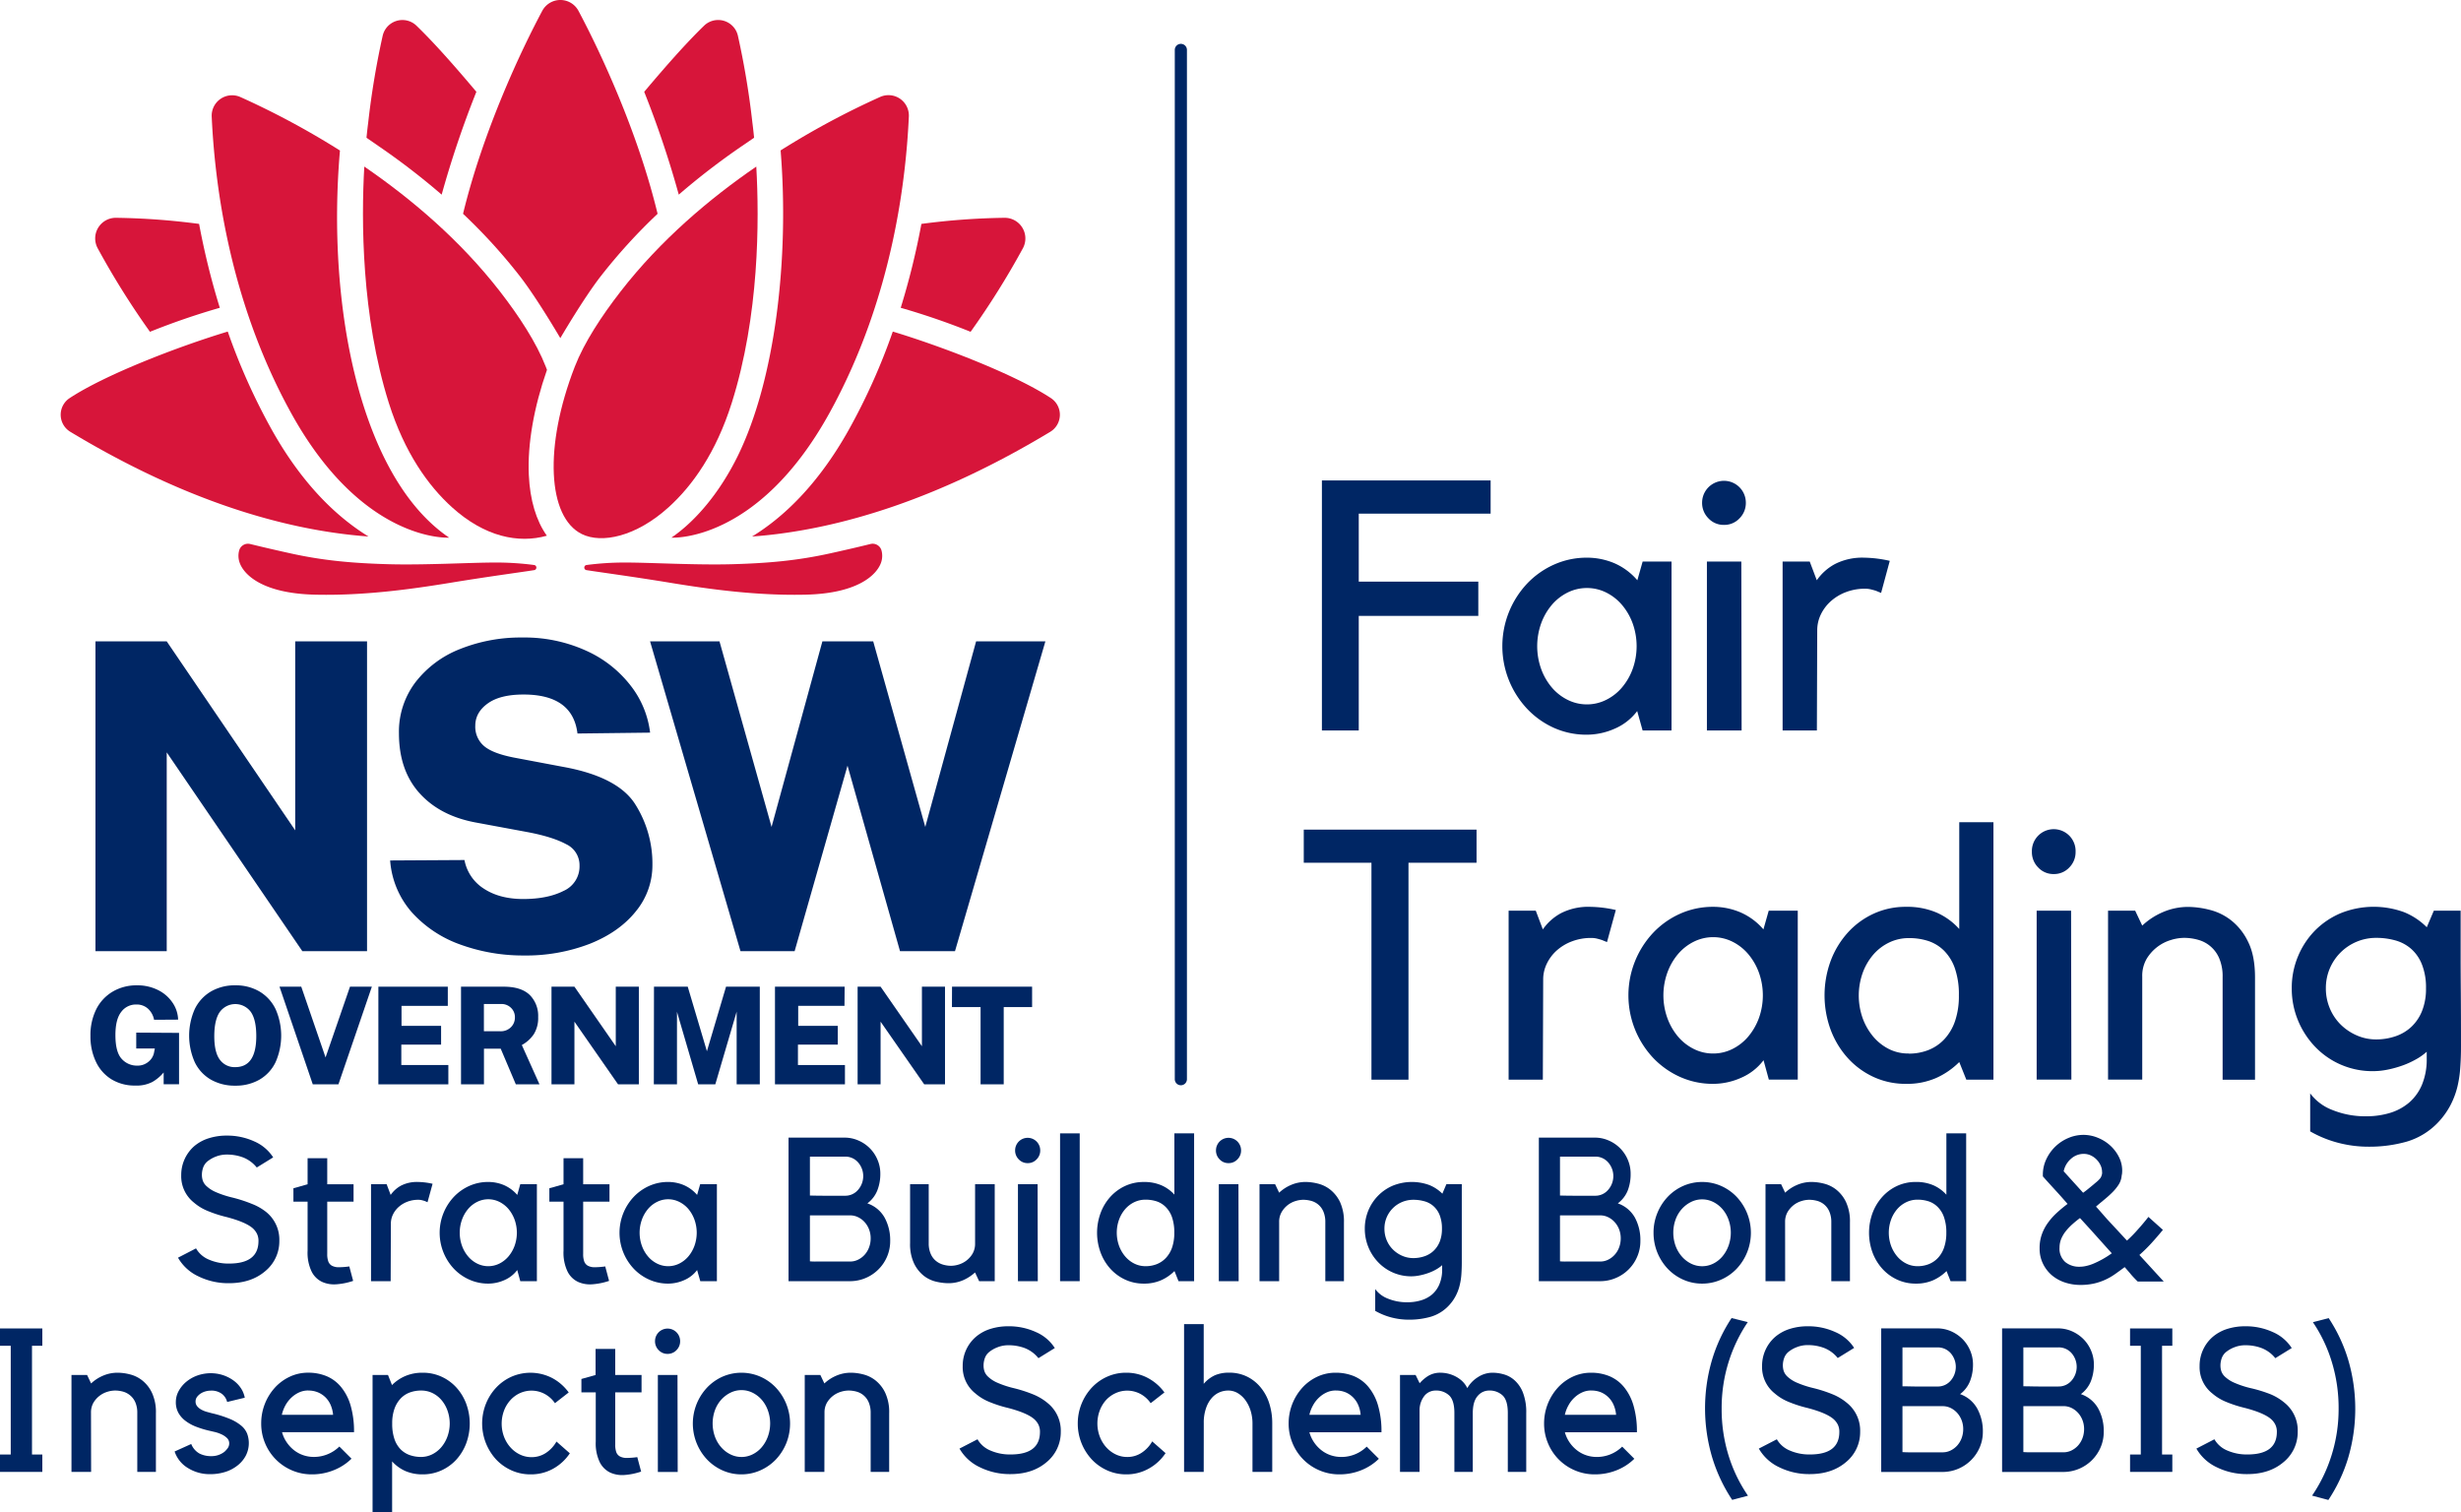 <svg xmlns="http://www.w3.org/2000/svg" viewBox="0 0 850.8 522.74"><g id="Layer_2" data-name="Layer 2"><g id="Layer_1-2" data-name="Layer 1"><path d="M515.33,166.11v11.46H469.74v23.52h41.33v11.83H469.74v39.62H457V166.11Z" style="fill:#002664"></path><path d="M577.87,194.15v58.39h-10L566,245.83a19.26,19.26,0,0,1-7.8,6.1,23.93,23.93,0,0,1-9.63,2.07,27.42,27.42,0,0,1-11.39-2.38A29.15,29.15,0,0,1,528,245.1a31.62,31.62,0,0,1,0-43.4,29.31,29.31,0,0,1,9.27-6.52,27.58,27.58,0,0,1,11.39-2.38,24.27,24.27,0,0,1,9.39,1.89,21.9,21.9,0,0,1,8,5.92l1.83-6.46Zm-29.26,49.37a14.79,14.79,0,0,0,6.71-1.59,17,17,0,0,0,5.48-4.33,20.84,20.84,0,0,0,3.66-6.4,23.37,23.37,0,0,0,0-15.6,20.84,20.84,0,0,0-3.66-6.4,17.16,17.16,0,0,0-5.48-4.33,15,15,0,0,0-13.41,0,17.2,17.2,0,0,0-5.49,4.33,21,21,0,0,0-3.65,6.4,23.37,23.37,0,0,0,0,15.6,21,21,0,0,0,3.65,6.4,17.06,17.06,0,0,0,5.49,4.33A14.72,14.72,0,0,0,548.61,243.52Z" style="fill:#002664"></path><path d="M596,181.47a7.17,7.17,0,0,1-5.36-2.26,7.51,7.51,0,0,1-2.2-5.42,7.56,7.56,0,1,1,15.12,0,7.46,7.46,0,0,1-2.2,5.42A7.17,7.17,0,0,1,596,181.47Zm6.1,71.07h-12V194.15H602Z" style="fill:#002664"></path><path d="M648.57,204.26q-.74-.24-1.71-.48a8.15,8.15,0,0,0-2.07-.25,18.39,18.39,0,0,0-6.58,1.16A16.7,16.7,0,0,0,633,207.8a14.65,14.65,0,0,0-3.48,4.57,12.55,12.55,0,0,0-1.28,5.55l-.12,34.62H616.27V194.15h9.38l2.44,6.46a17.92,17.92,0,0,1,6.4-5.67,20.79,20.79,0,0,1,9.93-2.14,42.07,42.07,0,0,1,8.9,1.1l-3,11.09Z" style="fill:#002664"></path><path d="M474.13,298.27h-23.4V286.82h59.73v11.45H486.93v75h-12.8Z" style="fill:#002664"></path><path d="M553.85,325c-.48-.16-1.05-.32-1.7-.49a8.64,8.64,0,0,0-2.07-.24,18.44,18.44,0,0,0-6.59,1.16,16.7,16.7,0,0,0-5.24,3.11,14.62,14.62,0,0,0-3.47,4.57,12.37,12.37,0,0,0-1.28,5.54l-.12,34.62H521.55V314.85h9.39l2.44,6.46a18,18,0,0,1,6.39-5.66,20.83,20.83,0,0,1,9.94-2.14,42.22,42.22,0,0,1,8.9,1.1l-3.05,11.09Z" style="fill:#002664"></path><path d="M621.51,314.85v58.39h-10l-1.83-6.7a19.23,19.23,0,0,1-7.8,6.09,23.77,23.77,0,0,1-9.63,2.08,27.66,27.66,0,0,1-11.4-2.38,29.38,29.38,0,0,1-9.26-6.52,31.61,31.61,0,0,1,0-43.4,29.22,29.22,0,0,1,9.26-6.52,27.66,27.66,0,0,1,11.4-2.38,24.08,24.08,0,0,1,9.39,1.89,22,22,0,0,1,8,5.91l1.83-6.46Zm-29.26,49.37a14.78,14.78,0,0,0,6.71-1.58,17.16,17.16,0,0,0,5.48-4.33,21.26,21.26,0,0,0,3.66-6.4,23.37,23.37,0,0,0,0-15.6,21.26,21.26,0,0,0-3.66-6.4,17.16,17.16,0,0,0-5.48-4.33,15,15,0,0,0-13.41,0,17.09,17.09,0,0,0-5.49,4.33,21,21,0,0,0-3.65,6.4,23.21,23.21,0,0,0,0,15.6,21,21,0,0,0,3.65,6.4,17.09,17.09,0,0,0,5.49,4.33A14.71,14.71,0,0,0,592.25,364.22Z" style="fill:#002664"></path><path d="M689.16,284.26v89h-9.38l-2.44-6.09a26.56,26.56,0,0,1-8.05,5.54,25.07,25.07,0,0,1-10.36,2,26.35,26.35,0,0,1-11.21-2.38,27.66,27.66,0,0,1-8.9-6.52,30.48,30.48,0,0,1-5.92-9.75,34.59,34.59,0,0,1,0-23.9,30.59,30.59,0,0,1,5.92-9.75,27.52,27.52,0,0,1,8.9-6.52,26.35,26.35,0,0,1,11.21-2.38,25.92,25.92,0,0,1,10.61,2,23,23,0,0,1,7.8,5.67V284.26Zm-29.32,80a18.34,18.34,0,0,0,6.79-1.22,15.21,15.21,0,0,0,5.51-3.71,17.48,17.48,0,0,0,3.73-6.28,26.5,26.5,0,0,0,1.34-8.9,27.67,27.67,0,0,0-1.34-9.26,16.22,16.22,0,0,0-3.73-6.16,14,14,0,0,0-5.51-3.41,21.43,21.43,0,0,0-6.79-1,15.44,15.44,0,0,0-6.72,1.52,16.91,16.91,0,0,0-5.51,4.21,20.29,20.29,0,0,0-3.67,6.34,23.37,23.37,0,0,0,0,15.6,21.07,21.07,0,0,0,3.67,6.4,17.27,17.27,0,0,0,5.51,4.33A14.82,14.82,0,0,0,659.84,364.22Z" style="fill:#002664"></path><path d="M710,302.18a7.17,7.17,0,0,1-5.36-2.26,7.5,7.5,0,0,1-2.19-5.42,7.56,7.56,0,1,1,15.11,0,7.5,7.5,0,0,1-2.19,5.42A7.18,7.18,0,0,1,710,302.18Zm6.1,71.06h-12V314.85H716Z" style="fill:#002664"></path><path d="M740.6,373.24H728.78V314.85h9.38L740.6,320a24.48,24.48,0,0,1,7.07-4.63,22.07,22.07,0,0,1,9-1.83,30.92,30.92,0,0,1,7.19,1,19.78,19.78,0,0,1,7.5,3.66,20.9,20.9,0,0,1,5.85,7.43q2.38,4.76,2.38,12.31v35.35H768.39V337.77a15.85,15.85,0,0,0-1.15-6.4,11.09,11.09,0,0,0-7.32-6.46,17.94,17.94,0,0,0-4.93-.67,15.88,15.88,0,0,0-4.45.73,14.7,14.7,0,0,0-4.7,2.38,14.85,14.85,0,0,0-3.72,4.14,11.7,11.7,0,0,0-1.52,6.16Z" style="fill:#002664"></path><path d="M820.45,370.32a27.35,27.35,0,0,1-20.12-8.47,29.15,29.15,0,0,1-5.91-9.15,28.71,28.71,0,0,1-2.13-11,28.26,28.26,0,0,1,2.13-11,28,28,0,0,1,5.91-9,27.59,27.59,0,0,1,8.9-6,30.6,30.6,0,0,1,21.82-.37,23.65,23.65,0,0,1,7.92,5.24l2.44-5.73h9.27v15.61q0,5.12.06,12.8t.06,18.65c0,2.44-.08,4.81-.25,7.13a39.34,39.34,0,0,1-1,6.7A28.43,28.43,0,0,1,847.2,382a26.56,26.56,0,0,1-4.09,5.79,24.56,24.56,0,0,1-11.05,6.89,47.25,47.25,0,0,1-13,1.76A41.13,41.13,0,0,1,808,395a39.52,39.52,0,0,1-9.34-3.86V378a17.09,17.09,0,0,0,7.63,5.73,30.06,30.06,0,0,0,11.78,2.19,28,28,0,0,0,8.19-1.16,18.49,18.49,0,0,0,6.59-3.56,16.65,16.65,0,0,0,4.46-6.19,22.82,22.82,0,0,0,1.64-9.07v-2.33a19.38,19.38,0,0,1-3.59,2.56,29.81,29.81,0,0,1-4.63,2.14,37.06,37.06,0,0,1-5.18,1.46A25.32,25.32,0,0,1,820.45,370.32Zm1-46.08a17.35,17.35,0,0,0-12.29,5.06,17.32,17.32,0,0,0-5.08,12.37,17.67,17.67,0,0,0,1.35,6.89,17.11,17.11,0,0,0,3.73,5.61,18.16,18.16,0,0,0,5.56,3.77,16.44,16.44,0,0,0,6.73,1.41,20.51,20.51,0,0,0,6.73-1.1,15.07,15.07,0,0,0,5.5-3.29,15.31,15.31,0,0,0,3.67-5.49,20.46,20.46,0,0,0,1.35-7.8,21.65,21.65,0,0,0-1.35-8.1,14.09,14.09,0,0,0-3.67-5.43,13.94,13.94,0,0,0-5.5-3A24.21,24.21,0,0,0,821.48,324.24Z" style="fill:#002664"></path><path d="M96.57,429a13.35,13.35,0,0,1-5,10.57q-4.83,4.05-12.39,4.06a23.41,23.41,0,0,1-10.64-2.39,15.76,15.76,0,0,1-7-6.43l6.23-3.22a9.12,9.12,0,0,0,4.44,3.88,16.87,16.87,0,0,0,7,1.37q10.14,0,10.15-7.78a5.6,5.6,0,0,0-.53-2.53,6.43,6.43,0,0,0-1.57-2q-2.52-2.1-9-3.79a42.6,42.6,0,0,1-6.65-2.17,17.1,17.1,0,0,1-4.55-2.8,11.59,11.59,0,0,1-4.41-9.47,13.19,13.19,0,0,1,1.15-5.5A13.39,13.39,0,0,1,67,396.38a14.39,14.39,0,0,1,5.07-2.83,20.34,20.34,0,0,1,6.41-.95,22.4,22.4,0,0,1,9.41,2,14.7,14.7,0,0,1,6.55,5.53l-5.67,3.5a11.44,11.44,0,0,0-4.69-3.47,15.74,15.74,0,0,0-5.6-1,10.19,10.19,0,0,0-3.85.7,10.85,10.85,0,0,0-2.94,1.68,5,5,0,0,0-1.44,2.06,7.61,7.61,0,0,0-.45,2.63,6.34,6.34,0,0,0,.28,1.85,4.62,4.62,0,0,0,1.33,2,11.15,11.15,0,0,0,3.08,2,33.49,33.49,0,0,0,5.53,1.86,48.92,48.92,0,0,1,7.07,2.27A18.77,18.77,0,0,1,92,419,12.29,12.29,0,0,1,96.57,429Z" style="fill:#002664"></path><path d="M116.38,444a10.14,10.14,0,0,1-5-.81,7.79,7.79,0,0,1-3.64-3.57,15,15,0,0,1-1.4-7.17v-17h-4.9v-4.64l4.9-1.38v-9h6.79v9h9.1v6h-9.1v18.06a7.42,7.42,0,0,0,.38,2.66,2.8,2.8,0,0,0,1.3,1.47,5,5,0,0,0,2.38.49,27.1,27.1,0,0,0,3.57-.28l1.33,5A23.06,23.06,0,0,1,116.38,444Z" style="fill:#002664"></path><path d="M146.83,415.21c-.28-.09-.61-.19-1-.28a5.1,5.1,0,0,0-1.19-.14,10.57,10.57,0,0,0-3.78.66,9.66,9.66,0,0,0-3,1.79,8.39,8.39,0,0,0-2,2.62,7.2,7.2,0,0,0-.73,3.19l-.07,19.88h-6.79V409.4h5.39l1.4,3.71a10.34,10.34,0,0,1,3.67-3.26,12,12,0,0,1,5.71-1.22,24.21,24.21,0,0,1,5.11.63l-1.75,6.37Z" style="fill:#002664"></path><path d="M185.61,409.4v33.53h-5.74l-1.05-3.85a11.05,11.05,0,0,1-4.48,3.5,13.8,13.8,0,0,1-5.53,1.19,15.82,15.82,0,0,1-6.55-1.37,16.75,16.75,0,0,1-5.32-3.74,18.17,18.17,0,0,1,0-24.92,16.78,16.78,0,0,1,5.32-3.75,15.81,15.81,0,0,1,6.55-1.36,13.91,13.91,0,0,1,5.39,1.08,12.82,12.82,0,0,1,4.62,3.4l1.05-3.71Zm-16.8,28.35a8.61,8.61,0,0,0,3.85-.91,10,10,0,0,0,3.15-2.49,12.34,12.34,0,0,0,2.1-3.67,13.42,13.42,0,0,0,0-9,12.39,12.39,0,0,0-2.1-3.68,10,10,0,0,0-3.15-2.48,8.6,8.6,0,0,0-7.7,0,9.74,9.74,0,0,0-3.15,2.48,12,12,0,0,0-2.1,3.68,13.42,13.42,0,0,0,0,9,11.92,11.92,0,0,0,2.1,3.67,9.77,9.77,0,0,0,3.15,2.49A8.55,8.55,0,0,0,168.81,437.75Z" style="fill:#002664"></path><path d="M204.86,444a10.14,10.14,0,0,1-5-.81,7.79,7.79,0,0,1-3.64-3.57,15,15,0,0,1-1.4-7.17v-17h-4.9v-4.64l4.9-1.38v-9h6.79v9h9.1v6h-9.1v18.06a7.42,7.42,0,0,0,.38,2.66,2.8,2.8,0,0,0,1.3,1.47,4.94,4.94,0,0,0,2.37.49,27.24,27.24,0,0,0,3.58-.28l1.33,5A23.06,23.06,0,0,1,204.86,444Z" style="fill:#002664"></path><path d="M247.84,409.4v33.53H242.1L241,439.08a11,11,0,0,1-4.48,3.5,13.72,13.72,0,0,1-5.52,1.19,15.82,15.82,0,0,1-6.55-1.37,16.75,16.75,0,0,1-5.32-3.74,18.14,18.14,0,0,1,0-24.92,16.78,16.78,0,0,1,5.32-3.75,15.81,15.81,0,0,1,6.55-1.36,13.91,13.91,0,0,1,5.39,1.08,12.71,12.71,0,0,1,4.61,3.4l1.06-3.71ZM231,437.75a8.54,8.54,0,0,0,3.84-.91,9.92,9.92,0,0,0,3.16-2.49,12.11,12.11,0,0,0,2.09-3.67,13.42,13.42,0,0,0,0-9A12.16,12.16,0,0,0,238,418a9.88,9.88,0,0,0-3.16-2.48,8.58,8.58,0,0,0-7.69,0A9.74,9.74,0,0,0,224,418a12,12,0,0,0-2.1,3.68,13.42,13.42,0,0,0,0,9,11.92,11.92,0,0,0,2.1,3.67,9.77,9.77,0,0,0,3.15,2.49A8.55,8.55,0,0,0,231,437.75Z" style="fill:#002664"></path><path d="M307.75,429.05a13.55,13.55,0,0,1-1.08,5.39,13.9,13.9,0,0,1-7.42,7.4,13.65,13.65,0,0,1-5.43,1.09H272.61V393.3H292a11.79,11.79,0,0,1,4.76,1,12.45,12.45,0,0,1,6.58,6.6,12,12,0,0,1,1,4.85,15.57,15.57,0,0,1-1.05,5.84,10.39,10.39,0,0,1-3.43,4.44,10.8,10.8,0,0,1,6,5A16.27,16.27,0,0,1,307.75,429.05ZM280,413.32c1.86.05,3.58.07,5.16.07h7a5.78,5.78,0,0,0,4.46-2,7.23,7.23,0,0,0,0-9.57,5.85,5.85,0,0,0-4.46-1.95H280Zm0,22.75a19.3,19.3,0,0,0,2.17.07h11.72a6.2,6.2,0,0,0,2.75-.63,7.43,7.43,0,0,0,2.27-1.71,7.9,7.9,0,0,0,1.53-2.54,8.58,8.58,0,0,0,.56-3.14,8.33,8.33,0,0,0-.56-3.1,8.09,8.09,0,0,0-1.53-2.51,7.24,7.24,0,0,0-2.27-1.7,6.2,6.2,0,0,0-2.75-.63H280Z" style="fill:#002664"></path><path d="M337.08,439.92a15.11,15.11,0,0,1-4.09,2.66,12.64,12.64,0,0,1-5.22,1.05,18.91,18.91,0,0,1-4.13-.53,10.89,10.89,0,0,1-4.3-2.06A12.21,12.21,0,0,1,316,436.8a15.57,15.57,0,0,1-1.37-7V409.4h6.44v20.37a8.91,8.91,0,0,0,.67,3.67,6.41,6.41,0,0,0,1.75,2.42,6.84,6.84,0,0,0,2.48,1.33,10,10,0,0,0,2.87.42,9.25,9.25,0,0,0,2.56-.42,8.46,8.46,0,0,0,2.69-1.37,8.33,8.33,0,0,0,2.14-2.41,6.89,6.89,0,0,0,.87-3.57V409.4h6.79v33.53h-5.39Z" style="fill:#002664"></path><path d="M355.28,402.12a4.12,4.12,0,0,1-3.08-1.3,4.3,4.3,0,0,1-1.26-3.11,4.34,4.34,0,1,1,8.68,0,4.3,4.3,0,0,1-1.26,3.11A4.1,4.1,0,0,1,355.28,402.12Zm3.5,40.81h-6.86V409.4h6.79Z" style="fill:#002664"></path><path d="M373.27,391.83v51.1h-6.79v-51.1Z" style="fill:#002664"></path><path d="M412.82,391.83v51.1h-5.39l-1.4-3.5a15.26,15.26,0,0,1-4.62,3.18,14.49,14.49,0,0,1-6,1.16A15.12,15.12,0,0,1,389,442.4a15.89,15.89,0,0,1-5.11-3.74,17.21,17.21,0,0,1-3.39-5.6,19.74,19.74,0,0,1,0-13.72,17.21,17.21,0,0,1,3.39-5.6A15.91,15.91,0,0,1,389,410a15.11,15.11,0,0,1,6.44-1.36,14.87,14.87,0,0,1,6.09,1.15A13.17,13.17,0,0,1,406,413V391.83ZM396,437.75a10.51,10.51,0,0,0,3.89-.7,8.65,8.65,0,0,0,3.16-2.14,9.87,9.87,0,0,0,2.15-3.6,15.39,15.39,0,0,0,.77-5.11,16.12,16.12,0,0,0-.77-5.32,9.29,9.29,0,0,0-2.15-3.54,8,8,0,0,0-3.16-2,12.44,12.44,0,0,0-3.89-.59,8.9,8.9,0,0,0-3.87.87,9.7,9.7,0,0,0-3.16,2.42,11.76,11.76,0,0,0-2.11,3.64,13.42,13.42,0,0,0,0,9,12.15,12.15,0,0,0,2.11,3.67,9.92,9.92,0,0,0,3.16,2.49A8.67,8.67,0,0,0,396,437.75Z" style="fill:#002664"></path><path d="M424.72,402.12a4.12,4.12,0,0,1-3.08-1.3,4.3,4.3,0,0,1-1.26-3.11,4.34,4.34,0,1,1,8.68,0,4.3,4.3,0,0,1-1.26,3.11A4.12,4.12,0,0,1,424.72,402.12Zm3.5,40.81h-6.86V409.4h6.79Z" style="fill:#002664"></path><path d="M442.22,442.93h-6.79V409.4h5.39l1.4,2.94a13.94,13.94,0,0,1,4.06-2.66,12.69,12.69,0,0,1,5.18-1.05,17.94,17.94,0,0,1,4.13.56,11.27,11.27,0,0,1,4.3,2.1,12.17,12.17,0,0,1,3.37,4.27,16,16,0,0,1,1.36,7.07v20.3h-6.44V422.56a9.17,9.17,0,0,0-.66-3.68,6.36,6.36,0,0,0-4.21-3.71,10.62,10.62,0,0,0-2.83-.38,9.13,9.13,0,0,0-2.55.42A8.36,8.36,0,0,0,443.1,419a6.64,6.64,0,0,0-.88,3.54Z" style="fill:#002664"></path><path d="M488,441.25a15.7,15.7,0,0,1-11.55-4.87,16.63,16.63,0,0,1-4.62-11.58,16.33,16.33,0,0,1,1.22-6.3,16.1,16.1,0,0,1,3.4-5.15,15.87,15.87,0,0,1,5.11-3.46,17.6,17.6,0,0,1,12.53-.21,13.54,13.54,0,0,1,4.55,3l1.4-3.29h5.32v9q0,2.94,0,7.35t0,10.71c0,1.4-.05,2.76-.14,4.09a21.78,21.78,0,0,1-.6,3.85,15.83,15.83,0,0,1-1.33,3.57,14.81,14.81,0,0,1-2.35,3.33,14,14,0,0,1-6.34,3.95,26.83,26.83,0,0,1-7.46,1,23.71,23.71,0,0,1-6.35-.83,22.92,22.92,0,0,1-5.36-2.22v-7.52a9.83,9.83,0,0,0,4.38,3.29,17.24,17.24,0,0,0,6.77,1.26,16.13,16.13,0,0,0,4.7-.67,10.61,10.61,0,0,0,3.78-2,9.54,9.54,0,0,0,2.56-3.56,13,13,0,0,0,.95-5.2V437.4a11.73,11.73,0,0,1-2.07,1.47,16.66,16.66,0,0,1-2.66,1.22,20.68,20.68,0,0,1-3,.84A14.75,14.75,0,0,1,488,441.25Zm.6-26.46a9.94,9.94,0,0,0-3.87.77,9.81,9.81,0,0,0-3.19,2.13,9.89,9.89,0,0,0-2.92,7.11,10.22,10.22,0,0,0,.77,3.95,9.78,9.78,0,0,0,2.15,3.22,10.25,10.25,0,0,0,3.19,2.17,9.46,9.46,0,0,0,3.87.81,11.79,11.79,0,0,0,3.86-.63,8.63,8.63,0,0,0,3.16-1.89,9,9,0,0,0,2.11-3.15,11.93,11.93,0,0,0,.77-4.48,12.66,12.66,0,0,0-.77-4.66,8.2,8.2,0,0,0-2.11-3.11,7.9,7.9,0,0,0-3.16-1.72A14,14,0,0,0,488.6,414.79Z" style="fill:#002664"></path><path d="M567.1,429.05a13.39,13.39,0,0,1-1.09,5.39,13.81,13.81,0,0,1-7.42,7.4,13.6,13.6,0,0,1-5.42,1.09H532V393.3h19.39a11.79,11.79,0,0,1,4.76,1,12.45,12.45,0,0,1,6.58,6.6,12.15,12.15,0,0,1,1,4.85,15.57,15.57,0,0,1-1,5.84,10.39,10.39,0,0,1-3.43,4.44,10.83,10.83,0,0,1,5.95,5A16.27,16.27,0,0,1,567.1,429.05Zm-27.79-15.73c1.86.05,3.58.07,5.16.07h7a5.77,5.77,0,0,0,4.46-2,7.2,7.2,0,0,0,0-9.57,5.83,5.83,0,0,0-4.46-1.95H539.31Zm0,22.75a19.08,19.08,0,0,0,2.16.07h11.72a6.21,6.21,0,0,0,2.76-.63,7.38,7.38,0,0,0,2.26-1.71,7.75,7.75,0,0,0,1.54-2.54,8.79,8.79,0,0,0,.56-3.14,8.54,8.54,0,0,0-.56-3.1,7.93,7.93,0,0,0-1.54-2.51,7.2,7.2,0,0,0-2.26-1.7,6.21,6.21,0,0,0-2.76-.63H539.31Z" style="fill:#002664"></path><path d="M588.45,443.77a15.82,15.82,0,0,1-6.55-1.37,16.75,16.75,0,0,1-5.32-3.74,18.07,18.07,0,0,1-4.93-12.46,17.69,17.69,0,0,1,1.33-6.86,17.89,17.89,0,0,1,3.6-5.6A16.78,16.78,0,0,1,581.9,410,16.36,16.36,0,0,1,595,410a16.69,16.69,0,0,1,5.35,3.75,18.14,18.14,0,0,1,0,24.92A16.66,16.66,0,0,1,595,442.4,15.94,15.94,0,0,1,588.45,443.77Zm0-29.12a8.49,8.49,0,0,0-3.86.91,10.62,10.62,0,0,0-3.2,2.46,11.31,11.31,0,0,0-2.14,3.65,13.51,13.51,0,0,0,0,9,11.67,11.67,0,0,0,2.14,3.68,10.29,10.29,0,0,0,3.2,2.5,8.66,8.66,0,0,0,7.73,0,9.92,9.92,0,0,0,3.16-2.5,12,12,0,0,0,2.1-3.68,13.34,13.34,0,0,0,0-9,11.59,11.59,0,0,0-2.1-3.65,10.22,10.22,0,0,0-3.16-2.46A8.54,8.54,0,0,0,588.41,414.65Z" style="fill:#002664"></path><path d="M617.15,442.93h-6.79V409.4h5.39l1.4,2.94a13.94,13.94,0,0,1,4.06-2.66,12.66,12.66,0,0,1,5.18-1.05,17.94,17.94,0,0,1,4.13.56,11.27,11.27,0,0,1,4.3,2.1,12.15,12.15,0,0,1,3.36,4.27,15.81,15.81,0,0,1,1.37,7.07v20.3h-6.44V422.56a9.17,9.17,0,0,0-.67-3.68,6.38,6.38,0,0,0-4.2-3.71,10.62,10.62,0,0,0-2.83-.38,9.25,9.25,0,0,0-2.56.42,8.43,8.43,0,0,0-2.69,1.36A8.61,8.61,0,0,0,618,419a6.73,6.73,0,0,0-.87,3.54Z" style="fill:#002664"></path><path d="M679.73,391.83v51.1h-5.39l-1.4-3.5a15.51,15.51,0,0,1-4.62,3.18,14.49,14.49,0,0,1-6,1.16,15.09,15.09,0,0,1-6.44-1.37,15.78,15.78,0,0,1-5.11-3.74,17.41,17.41,0,0,1-3.4-5.6,19.9,19.9,0,0,1,0-13.72,17.41,17.41,0,0,1,3.4-5.6,15.81,15.81,0,0,1,5.11-3.75,15.08,15.08,0,0,1,6.44-1.36,14.87,14.87,0,0,1,6.09,1.15,13.26,13.26,0,0,1,4.48,3.26V391.83Zm-16.84,45.92a10.52,10.52,0,0,0,3.9-.7,8.73,8.73,0,0,0,3.16-2.14,9.72,9.72,0,0,0,2.14-3.6,15.12,15.12,0,0,0,.78-5.11,15.85,15.85,0,0,0-.78-5.32,9.15,9.15,0,0,0-2.14-3.54,8,8,0,0,0-3.16-2,12.46,12.46,0,0,0-3.9-.59,8.86,8.86,0,0,0-3.86.87,9.7,9.7,0,0,0-3.16,2.42,11.76,11.76,0,0,0-2.11,3.64,13.42,13.42,0,0,0,0,9,12.15,12.15,0,0,0,2.11,3.67,9.92,9.92,0,0,0,3.16,2.49A8.62,8.62,0,0,0,662.89,437.75Z" style="fill:#002664"></path><path d="M733.42,407a6.74,6.74,0,0,1-1,2.59,15.24,15.24,0,0,1-2,2.48,34.08,34.08,0,0,1-2.73,2.49c-1,.84-2.06,1.7-3.08,2.59.93,1,1.84,2.05,2.73,3.08s1.79,2,2.73,3l5.25,5.67q2-1.81,3.81-3.89c1.24-1.37,2.44-2.81,3.61-4.3l5,4.48q-2,2.44-3.92,4.55t-4.2,4.13l8.4,9.17h-9c-.52-.51-1-1-1.44-1.47s-.85-.93-1.22-1.4l-1.82-2.1a.73.73,0,0,1-.25.17.83.83,0,0,0-.24.18c-1,.74-2,1.47-3,2.17a20.59,20.59,0,0,1-3.25,1.85,20.23,20.23,0,0,1-3.85,1.3,21.44,21.44,0,0,1-4.76.49,16.83,16.83,0,0,1-5.29-.84,13.51,13.51,0,0,1-4.48-2.45,12.3,12.3,0,0,1-3.11-4,11.73,11.73,0,0,1-1.19-5.42,13.94,13.94,0,0,1,.77-4.76,15.94,15.94,0,0,1,2.1-4,22.2,22.2,0,0,1,3.08-3.46,47,47,0,0,1,3.71-3.08c-1.4-1.63-2.83-3.23-4.27-4.8s-2.87-3.13-4.27-4.72v-.49a12.54,12.54,0,0,1,1.22-5.5,14.94,14.94,0,0,1,3.19-4.41,14.7,14.7,0,0,1,4.48-2.9,13.32,13.32,0,0,1,5.18-1.05,13.05,13.05,0,0,1,4.93,1,14.3,14.3,0,0,1,4.27,2.66,13.73,13.73,0,0,1,3,3.92,10.37,10.37,0,0,1,1.16,4.83,10.69,10.69,0,0,1-.07,1.12C733.51,406.27,733.46,406.65,733.42,407Zm-10,30a32.26,32.26,0,0,0,6.65-3.71c-1.22-1.35-2.43-2.71-3.64-4.06s-2.43-2.71-3.64-4.06l-3.71-4.06c-.89.65-1.75,1.35-2.59,2.1a20.4,20.4,0,0,0-2.28,2.38,11.42,11.42,0,0,0-1.61,2.69,8,8,0,0,0-.59,3.05,6.1,6.1,0,0,0,2,5,7.52,7.52,0,0,0,4.87,1.61,10.24,10.24,0,0,0,2.38-.28A13.81,13.81,0,0,0,723.41,437Zm3.29-31.85a5.41,5.41,0,0,0-.53-2.31,7.14,7.14,0,0,0-1.4-2,6.88,6.88,0,0,0-2-1.4,5.74,5.74,0,0,0-2.41-.52,6.51,6.51,0,0,0-4.41,1.71,7.73,7.73,0,0,0-2.52,4.31l6.72,7.42q1-.7,1.92-1.47c.63-.51,1.23-1,1.79-1.47,0,0,.2-.18.45-.39l.46-.38a9.23,9.23,0,0,0,1.33-1.33,3.78,3.78,0,0,0,.63-1.82Z" style="fill:#002664"></path><path d="M11.06,465.27v37.59h3.57v6H0v-6H3.71V465.27H0v-6H14.63v6Z" style="fill:#002664"></path><path d="M31.5,508.88H24.71V475.35H30.1l1.4,2.94a13.74,13.74,0,0,1,4.06-2.66,12.66,12.66,0,0,1,5.18-1.05,17.41,17.41,0,0,1,4.13.56,11.27,11.27,0,0,1,4.3,2.1,12.06,12.06,0,0,1,3.36,4.27,15.81,15.81,0,0,1,1.37,7.07v20.3H47.46V488.51a9,9,0,0,0-.67-3.68A6.37,6.37,0,0,0,45,482.42a6.51,6.51,0,0,0-2.45-1.3,10.23,10.23,0,0,0-2.83-.38,9.25,9.25,0,0,0-2.56.42,8.44,8.44,0,0,0-4.83,3.74,6.73,6.73,0,0,0-.87,3.54Z" style="fill:#002664"></path><path d="M77.63,501.88a7.89,7.89,0,0,0,1.12-1.26,2.81,2.81,0,0,0,.49-1.61,2.5,2.5,0,0,0-.81-1.89,6.77,6.77,0,0,0-2-1.3,11.75,11.75,0,0,0-2.41-.8l-2.1-.49a32.94,32.94,0,0,1-4.34-1.37,14.77,14.77,0,0,1-3.54-2,9,9,0,0,1-2.38-2.73,7.63,7.63,0,0,1-.87-3.74,7.83,7.83,0,0,1,1-3.82,10.84,10.84,0,0,1,2.6-3.15,12.72,12.72,0,0,1,3.82-2.17,13.89,13.89,0,0,1,8.78-.17,13.67,13.67,0,0,1,3.53,1.74,10.47,10.47,0,0,1,2.66,2.65,8.78,8.78,0,0,1,1.44,3.45l-6.09,1.47a5.08,5.08,0,0,0-1.82-2.8,6,6,0,0,0-3.85-1.12,6.82,6.82,0,0,0-1.75.24,6,6,0,0,0-1.68.73,5,5,0,0,0-1.3,1.19,2.61,2.61,0,0,0-.52,1.61,2.51,2.51,0,0,0,.59,1.67,4.91,4.91,0,0,0,1.44,1.15,8.67,8.67,0,0,0,1.82.74c.65.18,1.26.35,1.82.49a40,40,0,0,1,6.16,1.95,15.3,15.3,0,0,1,3.92,2.31,7,7,0,0,1,2.06,2.75,9.48,9.48,0,0,1-.41,7.58,10.57,10.57,0,0,1-2.8,3.39A13.1,13.1,0,0,1,78,508.84a17.18,17.18,0,0,1-5.35.81,14.19,14.19,0,0,1-7.71-2.14,10.51,10.51,0,0,1-4.57-5.7l5.74-2.59A6.49,6.49,0,0,0,69,502.54a8.81,8.81,0,0,0,4,.88A7.23,7.23,0,0,0,77.63,501.88Z" style="fill:#002664"></path><path d="M107.8,509.72a17.18,17.18,0,0,1-6.83-1.37A17.4,17.4,0,0,1,91.66,499a17.43,17.43,0,0,1-1.36-6.86,18.33,18.33,0,0,1,4.79-12.46,16.3,16.3,0,0,1,5.15-3.75,14.77,14.77,0,0,1,6.3-1.36,16.4,16.4,0,0,1,6.33,1.19,12.93,12.93,0,0,1,5,3.71,17.86,17.86,0,0,1,3.33,6.4,32,32,0,0,1,1.19,9.28H97.51a11.29,11.29,0,0,0,1.54,3.39,12.22,12.22,0,0,0,2.48,2.73,10.91,10.91,0,0,0,3.22,1.79,11.18,11.18,0,0,0,3.75.63,12.36,12.36,0,0,0,4.93-1,12.55,12.55,0,0,0,3.89-2.59l4.2,4.2a18.37,18.37,0,0,1-6,3.92A19.9,19.9,0,0,1,107.8,509.72Zm-1.26-29a7.5,7.5,0,0,0-3.05.63,9.8,9.8,0,0,0-2.66,1.75,10.93,10.93,0,0,0-2.1,2.66,12.34,12.34,0,0,0-1.29,3.36h17.71a11,11,0,0,0-.77-3.22,8.49,8.49,0,0,0-1.75-2.7A8.21,8.21,0,0,0,110,481.4,8.54,8.54,0,0,0,106.54,480.74Z" style="fill:#002664"></path><path d="M128.8,522.74V475.35h5.33l1.39,3.5a14.43,14.43,0,0,1,4.66-3.15,15,15,0,0,1,5.94-1.12,15.4,15.4,0,0,1,6.49,1.36,15.8,15.8,0,0,1,5.16,3.75,17.3,17.3,0,0,1,3.4,5.6,19.74,19.74,0,0,1,0,13.72,17.51,17.51,0,0,1-3.4,5.6,15.91,15.91,0,0,1-5.16,3.74,15.41,15.41,0,0,1-6.49,1.37,14.72,14.72,0,0,1-6-1.16,13.59,13.59,0,0,1-4.56-3.32v17.5Zm16.76-42a11.26,11.26,0,0,0-3.86.66,8.26,8.26,0,0,0-3.2,2.1,10.21,10.21,0,0,0-2.14,3.57,14.84,14.84,0,0,0-.77,5.08,16.13,16.13,0,0,0,.77,5.35,9.37,9.37,0,0,0,2.14,3.57,8.37,8.37,0,0,0,3.2,2,11.75,11.75,0,0,0,3.86.63,8.67,8.67,0,0,0,3.87-.91,10,10,0,0,0,3.16-2.49,11.92,11.92,0,0,0,2.1-3.67,13.26,13.26,0,0,0,0-9,11.43,11.43,0,0,0-2.1-3.64,9.67,9.67,0,0,0-3.16-2.42A8.9,8.9,0,0,0,145.56,480.74Z" style="fill:#002664"></path><path d="M183.4,509.72a15.82,15.82,0,0,1-6.55-1.37,16.71,16.71,0,0,1-5.3-3.74A18.44,18.44,0,0,1,168,485.29a17.88,17.88,0,0,1,3.57-5.6,16.59,16.59,0,0,1,5.3-3.75,16.38,16.38,0,0,1,14,.46,16.82,16.82,0,0,1,5.74,5l-4.76,3.71a10,10,0,0,0-3.54-3.19,9.64,9.64,0,0,0-8.57-.28,10.07,10.07,0,0,0-3.29,2.42,11.31,11.31,0,0,0-2.21,3.64,12.94,12.94,0,0,0,0,9,11.79,11.79,0,0,0,2.21,3.67,10.42,10.42,0,0,0,3.29,2.49,9.18,9.18,0,0,0,4,.91,8.88,8.88,0,0,0,5-1.47,11.44,11.44,0,0,0,3.64-3.92l4.62,4.06a16.67,16.67,0,0,1-5.81,5.35A15.67,15.67,0,0,1,183.4,509.72Z" style="fill:#002664"></path><path d="M216,509.93a10.14,10.14,0,0,1-5-.81,7.88,7.88,0,0,1-3.64-3.57,15,15,0,0,1-1.4-7.17v-17H201v-4.64l4.9-1.38v-9h6.79v9h9.1v6h-9.1v18.06a7.65,7.65,0,0,0,.38,2.66,2.8,2.8,0,0,0,1.3,1.47,5.07,5.07,0,0,0,2.38.49,28.94,28.94,0,0,0,3.57-.28l1.33,5A23.06,23.06,0,0,1,216,509.93Z" style="fill:#002664"></path><path d="M230.79,468.07a4.14,4.14,0,0,1-3.08-1.3,4.3,4.3,0,0,1-1.26-3.11,4.34,4.34,0,1,1,8.68,0,4.3,4.3,0,0,1-1.26,3.11A4.15,4.15,0,0,1,230.79,468.07Zm3.5,40.81h-6.86V475.35h6.79Z" style="fill:#002664"></path><path d="M256.34,509.72a15.82,15.82,0,0,1-6.55-1.37,16.91,16.91,0,0,1-5.32-3.74,18,18,0,0,1-3.6-5.6,18.17,18.17,0,0,1,3.6-19.32,16.78,16.78,0,0,1,5.32-3.75,16.36,16.36,0,0,1,13.06,0,16.69,16.69,0,0,1,5.35,3.75A18.24,18.24,0,0,1,271.81,499a18,18,0,0,1-3.61,5.6,16.81,16.81,0,0,1-5.35,3.74A15.94,15.94,0,0,1,256.34,509.72Zm0-29.12a8.49,8.49,0,0,0-3.86.91,10.62,10.62,0,0,0-3.2,2.46,11.2,11.2,0,0,0-2.14,3.65,13.51,13.51,0,0,0,0,9,11.67,11.67,0,0,0,2.14,3.68,10.26,10.26,0,0,0,3.2,2.49,8.58,8.58,0,0,0,7.73,0,9.89,9.89,0,0,0,3.16-2.49,12,12,0,0,0,2.1-3.68,13.34,13.34,0,0,0,0-9,11.48,11.48,0,0,0-2.1-3.65,10.22,10.22,0,0,0-3.16-2.46A8.54,8.54,0,0,0,256.3,480.6Z" style="fill:#002664"></path><path d="M285,508.88h-6.79V475.35h5.39l1.4,2.94a13.74,13.74,0,0,1,4.06-2.66,12.66,12.66,0,0,1,5.18-1.05,17.41,17.41,0,0,1,4.13.56,11.27,11.27,0,0,1,4.3,2.1,12.06,12.06,0,0,1,3.36,4.27,15.81,15.81,0,0,1,1.37,7.07v20.3H301V488.51a9.13,9.13,0,0,0-.67-3.68,6.38,6.38,0,0,0-4.2-3.71,10.23,10.23,0,0,0-2.83-.38,9.25,9.25,0,0,0-2.56.42,8.44,8.44,0,0,0-4.83,3.74,6.73,6.73,0,0,0-.87,3.54Z" style="fill:#002664"></path><path d="M366.73,495a13.4,13.4,0,0,1-5,10.57q-4.81,4.05-12.38,4.06a23.41,23.41,0,0,1-10.64-2.39,15.82,15.82,0,0,1-7-6.43l6.23-3.22a9.12,9.12,0,0,0,4.44,3.88,16.87,16.87,0,0,0,7,1.37q10.14,0,10.15-7.79a5.58,5.58,0,0,0-.53-2.52,6.31,6.31,0,0,0-1.57-2q-2.52-2.11-9-3.79a42.6,42.6,0,0,1-6.65-2.17,17.12,17.12,0,0,1-4.55-2.81,11.57,11.57,0,0,1-4.41-9.46,13.17,13.17,0,0,1,4.41-10,14.32,14.32,0,0,1,5.07-2.84,20.64,20.64,0,0,1,6.41-.94,22.4,22.4,0,0,1,9.41,2,14.56,14.56,0,0,1,6.54,5.53l-5.66,3.5a11.35,11.35,0,0,0-4.69-3.47,15.78,15.78,0,0,0-5.6-1,10.19,10.19,0,0,0-3.85.7,10.59,10.59,0,0,0-2.94,1.68,4.83,4.83,0,0,0-1.44,2.06,7.57,7.57,0,0,0-.45,2.63,6.39,6.39,0,0,0,.28,1.85,4.67,4.67,0,0,0,1.33,2,11,11,0,0,0,3.08,2,33.49,33.49,0,0,0,5.53,1.86,48.1,48.1,0,0,1,7.07,2.27,18.77,18.77,0,0,1,4.83,2.91A12.28,12.28,0,0,1,366.73,495Z" style="fill:#002664"></path><path d="M389.33,509.72a15.81,15.81,0,0,1-6.54-1.37,16.6,16.6,0,0,1-5.3-3.74,18.16,18.16,0,0,1-4.89-12.46,18.16,18.16,0,0,1,4.89-12.46,16.48,16.48,0,0,1,5.3-3.75,15.8,15.8,0,0,1,6.54-1.36,15.63,15.63,0,0,1,7.49,1.82,16.73,16.73,0,0,1,5.74,5l-4.76,3.71a10,10,0,0,0-3.53-3.19,9.67,9.67,0,0,0-8.58-.28A10.17,10.17,0,0,0,382.4,484a11.46,11.46,0,0,0-2.2,3.64,12.79,12.79,0,0,0,0,9,12,12,0,0,0,2.2,3.67,10.53,10.53,0,0,0,3.29,2.49,9.18,9.18,0,0,0,4,.91,8.86,8.86,0,0,0,5-1.47,11.25,11.25,0,0,0,3.64-3.92l4.62,4.06a16.58,16.58,0,0,1-5.81,5.35A15.67,15.67,0,0,1,389.33,509.72Z" style="fill:#002664"></path><path d="M416.14,508.88h-6.79v-51.1h6.79v20.65a11.29,11.29,0,0,1,3.94-3,12.26,12.26,0,0,1,4.79-.87,13.9,13.9,0,0,1,6.25,1.36,14.08,14.08,0,0,1,4.71,3.75,16.24,16.24,0,0,1,3,5.6,22.54,22.54,0,0,1,1,6.86v16.73H433V492.15a14.84,14.84,0,0,0-.66-4.48,12.17,12.17,0,0,0-1.82-3.64,8.92,8.92,0,0,0-2.66-2.42,6.42,6.42,0,0,0-3.26-.87,7.71,7.71,0,0,0-2.94.59,7.43,7.43,0,0,0-2.69,1.93,10.22,10.22,0,0,0-2,3.5,15,15,0,0,0-.81,5.25Z" style="fill:#002664"></path><path d="M463,509.72a17.13,17.13,0,0,1-6.82-1.37,17.32,17.32,0,0,1-9.31-9.34,17.43,17.43,0,0,1-1.37-6.86,18.4,18.4,0,0,1,4.8-12.46,16.26,16.26,0,0,1,5.14-3.75,14.77,14.77,0,0,1,6.3-1.36,16.45,16.45,0,0,1,6.34,1.19,13.07,13.07,0,0,1,5,3.71,17.85,17.85,0,0,1,3.32,6.4,31.66,31.66,0,0,1,1.19,9.28H452.68a11.54,11.54,0,0,0,1.54,3.39,12,12,0,0,0,2.49,2.73,10.79,10.79,0,0,0,3.22,1.79,11.17,11.17,0,0,0,3.74.63,12.43,12.43,0,0,0,8.82-3.57l4.2,4.2a18.33,18.33,0,0,1-6,3.92A20,20,0,0,1,463,509.72Zm-1.26-29a7.46,7.46,0,0,0-3,.63,9.5,9.5,0,0,0-2.66,1.75,10.47,10.47,0,0,0-2.1,2.66,12,12,0,0,0-1.3,3.36h17.71a10.68,10.68,0,0,0-.77-3.22,8.33,8.33,0,0,0-1.75-2.7,8.17,8.17,0,0,0-2.62-1.82A8.59,8.59,0,0,0,461.71,480.74Z" style="fill:#002664"></path><path d="M490.76,508.88H484V475.35h5.39l1.4,2.87a12.91,12.91,0,0,1,3-2.56,8,8,0,0,1,4.27-1.08,11.6,11.6,0,0,1,2.21.24,11.29,11.29,0,0,1,2.52.84,10.72,10.72,0,0,1,2.48,1.61,8.54,8.54,0,0,1,2,2.63,10.64,10.64,0,0,1,3.61-3.75,9.23,9.23,0,0,1,5.14-1.57,14.17,14.17,0,0,1,3.85.56,9.37,9.37,0,0,1,3.78,2.1,11.1,11.1,0,0,1,2.87,4.27,18.76,18.76,0,0,1,1.12,7.07v20.3h-6.37V488.51q0-4.35-1.78-6.06a6.56,6.56,0,0,0-4.73-1.71,5.11,5.11,0,0,0-3.92,1.89q-1.68,1.89-1.68,5.95v20.3H502.8V488.51q0-4.35-1.78-6.06a6.56,6.56,0,0,0-4.73-1.71,5,5,0,0,0-3.67,1.61,8,8,0,0,0-1.86,5Z" style="fill:#002664"></path><path d="M551.31,509.72a17.13,17.13,0,0,1-6.82-1.37,17.32,17.32,0,0,1-9.31-9.34,17.43,17.43,0,0,1-1.37-6.86,18.4,18.4,0,0,1,4.8-12.46,16.26,16.26,0,0,1,5.14-3.75,14.77,14.77,0,0,1,6.3-1.36,16.45,16.45,0,0,1,6.34,1.19,13.07,13.07,0,0,1,5,3.71,17.85,17.85,0,0,1,3.32,6.4,31.66,31.66,0,0,1,1.19,9.28H541a11.54,11.54,0,0,0,1.54,3.39,12,12,0,0,0,2.49,2.73,10.79,10.79,0,0,0,3.22,1.79,11.17,11.17,0,0,0,3.74.63,12.43,12.43,0,0,0,8.82-3.57l4.2,4.2a18.33,18.33,0,0,1-6,3.92A20,20,0,0,1,551.31,509.72Zm-1.26-29a7.46,7.46,0,0,0-3,.63,9.5,9.5,0,0,0-2.66,1.75,10.47,10.47,0,0,0-2.1,2.66,12,12,0,0,0-1.3,3.36h17.71a10.68,10.68,0,0,0-.77-3.22,8.33,8.33,0,0,0-1.75-2.7,8.17,8.17,0,0,0-2.62-1.82A8.59,8.59,0,0,0,550.05,480.74Z" style="fill:#002664"></path><path d="M598.84,518.54a55.55,55.55,0,0,1-6.89-14.6,59.54,59.54,0,0,1-.07-33.84,54.52,54.52,0,0,1,6.75-14.42l5.6,1.4a52.39,52.39,0,0,0-6.61,13.75A53,53,0,0,0,595.2,487a53.8,53.8,0,0,0,2.42,16.31,51.13,51.13,0,0,0,6.68,13.79Z" style="fill:#002664"></path><path d="M643.08,495a13.35,13.35,0,0,1-5,10.57q-4.83,4.05-12.39,4.06a23.41,23.41,0,0,1-10.64-2.39,15.87,15.87,0,0,1-7-6.43l6.23-3.22a9.15,9.15,0,0,0,4.45,3.88,16.85,16.85,0,0,0,7,1.37q10.15,0,10.15-7.79a5.58,5.58,0,0,0-.52-2.52,6.35,6.35,0,0,0-1.58-2q-2.52-2.11-9-3.79a43,43,0,0,1-6.65-2.17,17.12,17.12,0,0,1-4.55-2.81,11.57,11.57,0,0,1-4.41-9.46,13.26,13.26,0,0,1,4.41-10,14.45,14.45,0,0,1,5.08-2.84,20.57,20.57,0,0,1,6.4-.94,22.41,22.41,0,0,1,9.42,2A14.56,14.56,0,0,1,641,466l-5.67,3.5a11.29,11.29,0,0,0-4.69-3.47,15.7,15.7,0,0,0-5.6-1,10.22,10.22,0,0,0-3.85.7,10.59,10.59,0,0,0-2.94,1.68,4.89,4.89,0,0,0-1.43,2.06,7.35,7.35,0,0,0-.46,2.63,6.39,6.39,0,0,0,.28,1.85,4.77,4.77,0,0,0,1.33,2,11.3,11.3,0,0,0,3.08,2,33.82,33.82,0,0,0,5.53,1.86,47.33,47.33,0,0,1,7.07,2.27,18.77,18.77,0,0,1,4.83,2.91A12.28,12.28,0,0,1,643.08,495Z" style="fill:#002664"></path><path d="M685.5,495a13.4,13.4,0,0,1-1.09,5.4,14,14,0,0,1-3,4.42,14,14,0,0,1-9.87,4.07H650.36V459.25h19.39a11.78,11.78,0,0,1,4.76,1,12.82,12.82,0,0,1,3.92,2.66,12.44,12.44,0,0,1,2.66,3.95,12.15,12.15,0,0,1,1,4.85,15.61,15.61,0,0,1-1.05,5.84,10.37,10.37,0,0,1-3.43,4.43,10.89,10.89,0,0,1,5.95,5A16.23,16.23,0,0,1,685.5,495Zm-27.79-15.72c1.86,0,3.58.07,5.16.07h7a5.8,5.8,0,0,0,4.47-2,7.23,7.23,0,0,0,0-9.57,5.87,5.87,0,0,0-4.47-1.95H657.71Zm0,22.75c.33,0,1,.07,2.16.07h11.72a6.21,6.21,0,0,0,2.76-.63,7.55,7.55,0,0,0,2.27-1.71,8,8,0,0,0,1.53-2.54,8.79,8.79,0,0,0,.56-3.14,8.5,8.5,0,0,0-.56-3.1,8.09,8.09,0,0,0-1.53-2.51,7.55,7.55,0,0,0-2.27-1.71,6.34,6.34,0,0,0-2.76-.62H657.71Z" style="fill:#002664"></path><path d="M727.29,495a13.4,13.4,0,0,1-1.09,5.4,14,14,0,0,1-3,4.42,14,14,0,0,1-9.87,4.07H692.15V459.25h19.39a11.78,11.78,0,0,1,4.76,1,12.82,12.82,0,0,1,3.92,2.66,12.44,12.44,0,0,1,2.66,3.95,12.15,12.15,0,0,1,1,4.85,15.61,15.61,0,0,1-1.05,5.84,10.37,10.37,0,0,1-3.43,4.43,10.89,10.89,0,0,1,6,5A16.23,16.23,0,0,1,727.29,495ZM699.5,479.27c1.86,0,3.58.07,5.16.07h7a5.8,5.8,0,0,0,4.47-2,7.23,7.23,0,0,0,0-9.57,5.87,5.87,0,0,0-4.47-1.95H699.5Zm0,22.75c.33,0,1,.07,2.16.07h11.72a6.21,6.21,0,0,0,2.76-.63,7.55,7.55,0,0,0,2.27-1.71,8,8,0,0,0,1.53-2.54,8.79,8.79,0,0,0,.56-3.14,8.5,8.5,0,0,0-.56-3.1,8.09,8.09,0,0,0-1.53-2.51,7.55,7.55,0,0,0-2.27-1.71,6.34,6.34,0,0,0-2.76-.62H699.5Z" style="fill:#002664"></path><path d="M747.45,465.27v37.59H751v6H736.39v-6h3.71V465.27h-3.71v-6H751v6Z" style="fill:#002664"></path><path d="M794.35,495a13.35,13.35,0,0,1-5,10.57q-4.83,4.05-12.39,4.06a23.41,23.41,0,0,1-10.64-2.39,15.82,15.82,0,0,1-7-6.43l6.23-3.22a9.12,9.12,0,0,0,4.44,3.88,16.87,16.87,0,0,0,7,1.37q10.14,0,10.15-7.79a5.58,5.58,0,0,0-.53-2.52,6.31,6.31,0,0,0-1.57-2q-2.52-2.11-9-3.79a42.6,42.6,0,0,1-6.65-2.17,17.12,17.12,0,0,1-4.55-2.81,11.57,11.57,0,0,1-4.41-9.46,13.17,13.17,0,0,1,4.41-10,14.41,14.41,0,0,1,5.07-2.84,20.64,20.64,0,0,1,6.41-.94,22.4,22.4,0,0,1,9.41,2,14.64,14.64,0,0,1,6.55,5.53l-5.67,3.5a11.35,11.35,0,0,0-4.69-3.47,15.74,15.74,0,0,0-5.6-1,10.19,10.19,0,0,0-3.85.7,10.59,10.59,0,0,0-2.94,1.68,4.91,4.91,0,0,0-1.44,2.06,7.57,7.57,0,0,0-.45,2.63,6.39,6.39,0,0,0,.28,1.85,4.67,4.67,0,0,0,1.33,2,11.15,11.15,0,0,0,3.08,2,33.49,33.49,0,0,0,5.53,1.86A47.71,47.71,0,0,1,784.9,482a18.77,18.77,0,0,1,4.83,2.91A12.28,12.28,0,0,1,794.35,495Z" style="fill:#002664"></path><path d="M799.32,517.07A52.43,52.43,0,0,0,806,503.28,53.19,53.19,0,0,0,808.49,487a54.22,54.22,0,0,0-2.35-16.14,50.71,50.71,0,0,0-6.54-13.75l5.46-1.4a54.52,54.52,0,0,1,6.75,14.42,60,60,0,0,1,0,33.84,55.16,55.16,0,0,1-6.86,14.6Z" style="fill:#002664"></path><path d="M335.55,114.71a279.87,279.87,0,0,0,18.09-28.9,7.14,7.14,0,0,0-6.27-10.51,240.41,240.41,0,0,0-28.83,2.11,258.07,258.07,0,0,1-7.15,29h0A249.15,249.15,0,0,1,335.55,114.71Z" style="fill:#d7153a"></path><path d="M363.31,137.63c-12.37-8.15-37.55-17.83-54.66-23h0a215.12,215.12,0,0,1-15.24,34C282.66,167.82,270.6,179,260,185.49c30.88-2.26,65.72-13.65,103.1-36.21A6.89,6.89,0,0,0,363.31,137.63Z" style="fill:#d7153a"></path><path d="M314.2,40.33c-.93,19.89-5,61.75-27.42,102.41-24.86,45.09-54.65,43.13-54.65,43.13,8.88-6.08,17.05-16.27,22.93-28.25C268,131.25,272.91,89.48,269.87,52a279.33,279.33,0,0,1,34.4-18.48A7.05,7.05,0,0,1,314.2,40.33Z" style="fill:#d7153a"></path><path d="M260.7,47.62c-.33-3.35-.59-5.23-.59-5.23a282.64,282.64,0,0,0-5-30A7,7,0,0,0,243.39,8.9C237.1,15,230.07,23,222.71,31.74a343.29,343.29,0,0,1,11.95,35.55,246.47,246.47,0,0,1,21.9-16.84Z" style="fill:#d7153a"></path><path d="M214.55,100.77c-6.58,8.48-12.58,17.62-15.84,26-10.72,27.6-9.42,52,2.44,57.87,6.83,3.37,18.69.94,29.95-9.23,8.25-7.44,16.44-18.89,21.87-36.1,9.54-30.18,9.55-63.07,8.49-81.72C245.42,68.59,228.4,82.91,214.55,100.77Z" style="fill:#d7153a"></path><path d="M202,196.22h0a.88.88,0,0,1,.76-.88,100.38,100.38,0,0,1,13.49-.86c8.45,0,24.49.93,36.92.58s22.55-1.25,33.91-3.77c6.84-1.51,11.34-2.59,13.83-3.21a3.16,3.16,0,0,1,3.84,2.25,7.14,7.14,0,0,1-.17,4.21c-1.41,4-7.65,10.61-26,11.05-16.66.4-33.09-1.84-47-4.13-12.94-2.13-24.92-3.72-28.88-4.36A.88.88,0,0,1,202,196.22Z" style="fill:#d7153a"></path><path d="M51.85,114.71a279.87,279.87,0,0,1-18.09-28.9A7.13,7.13,0,0,1,40,75.3a240.26,240.26,0,0,1,28.83,2.11,258.21,258.21,0,0,0,7.16,29h0A248.23,248.23,0,0,0,51.85,114.71Z" style="fill:#d7153a"></path><path d="M24.08,137.63c12.38-8.15,37.56-17.83,54.66-23h0a215.19,215.19,0,0,0,15.25,34c10.75,19.18,22.81,30.35,33.4,36.85-30.88-2.26-65.72-13.65-103.1-36.21A6.89,6.89,0,0,1,24.08,137.63Z" style="fill:#d7153a"></path><path d="M73.19,40.33c.93,19.89,5,61.75,27.42,102.41,24.87,45.09,54.66,43.13,54.66,43.13-30.53-20.7-42.46-79.54-37.74-133.83a280.06,280.06,0,0,0-34.4-18.48A7.06,7.06,0,0,0,73.19,40.33Z" style="fill:#d7153a"></path><path d="M126.7,47.62c.33-3.35.59-5.23.59-5.23a283.24,283.24,0,0,1,5-30A7,7,0,0,1,144,8.9C150.3,15,157.33,23,164.69,31.74a343.33,343.33,0,0,0-12,35.55,246.47,246.47,0,0,0-21.9-16.84Z" style="fill:#d7153a"></path><path d="M189.1,127.86l-.42-1.09c-3.26-8.38-9.26-17.52-15.83-26C159,82.91,142,68.59,125.94,57.59c-1.06,18.65-1,51.54,8.48,81.72,5.44,17.21,13.63,28.66,21.88,36.1,11.26,10.17,22.94,12.57,32.75,9.8h0c-3.68-5.19-5.84-12.33-6.23-21C182.33,153.59,184.56,140.81,189.1,127.86Z" style="fill:#d7153a"></path><path d="M185.43,196.22h0a.89.89,0,0,0-.76-.88,100.44,100.44,0,0,0-13.5-.86c-8.45,0-24.48.93-36.91.58s-22.55-1.25-33.92-3.77c-6.83-1.51-11.33-2.59-13.83-3.21a3.16,3.16,0,0,0-3.83,2.25,7.06,7.06,0,0,0,.17,4.21c1.4,4,7.64,10.61,26,11.05,16.66.4,33.09-1.84,47-4.13,12.93-2.13,24.92-3.72,28.87-4.36A.89.89,0,0,0,185.43,196.22Z" style="fill:#d7153a"></path><path d="M227.34,73.91a192.57,192.57,0,0,0-19.63,21.56c-6,7.72-14,21.43-14,21.43s-8-13.71-14-21.43a190.66,190.66,0,0,0-19.63-21.56c7-28.83,20.12-56.58,27.41-70.21a7.1,7.1,0,0,1,12.47,0C207.23,17.33,220.36,45.08,227.34,73.91Z" style="fill:#d7153a"></path><path d="M38.62,373.19a14.16,14.16,0,0,1-5.43-6.06,20.26,20.26,0,0,1-1.92-9,20,20,0,0,1,2-9.2A14.74,14.74,0,0,1,39,342.8a16.18,16.18,0,0,1,8.36-2.15,15.86,15.86,0,0,1,7.33,1.66,13,13,0,0,1,5,4.39,11,11,0,0,1,1.89,5.81l-8.31.05a7,7,0,0,0-2.1-3.83,5.82,5.82,0,0,0-4.06-1.45,6.27,6.27,0,0,0-5.21,2.57q-2,2.56-2,8c0,3.9.71,6.63,2.15,8.2a7,7,0,0,0,5.36,2.36,5.8,5.8,0,0,0,3.88-1.31,5.43,5.43,0,0,0,1.91-2.94l.33-1.68H47.1V357l14.8.09v17.75H56.58v-4.07a14.53,14.53,0,0,1-3.88,3.27,11.77,11.77,0,0,1-5.88,1.26A15.39,15.39,0,0,1,38.62,373.19Z" style="fill:#002664"></path><path d="M72.89,373.24a13.91,13.91,0,0,1-5.55-6,22.65,22.65,0,0,1,0-18.39,14.22,14.22,0,0,1,5.58-6.07,16.3,16.3,0,0,1,8.43-2.13,16.05,16.05,0,0,1,8.35,2.13,14.23,14.23,0,0,1,5.56,6.07,22.65,22.65,0,0,1,0,18.39,13.92,13.92,0,0,1-5.53,6,16.37,16.37,0,0,1-8.4,2.1A16.59,16.59,0,0,1,72.89,373.24Zm15.71-15q0-5.74-1.91-8.43a6.65,6.65,0,0,0-10.67,0q-1.93,2.69-1.94,8.43,0,5.55,1.92,8.12a6.3,6.3,0,0,0,5.37,2.57Q88.6,368.9,88.6,358.21Z" style="fill:#002664"></path><path d="M117,374.88h-8.87L96.63,341.12h7.52l8.4,24.46L121,341.12h7.56Z" style="fill:#002664"></path><path d="M130.81,341.12h24l0,6.63h-16v6.91h13.68v6.49H138.74v7.05H155v6.68H130.81Z" style="fill:#002664"></path><path d="M178.33,374.88l-5.23-12.33h-5.79v12.33h-7.93V341.12h14.75c4.05,0,7,.95,9,2.85a10.23,10.23,0,0,1,2.92,7.66,10.51,10.51,0,0,1-1.5,5.9,11.75,11.75,0,0,1-4.15,3.76l6.11,13.59Zm-1.72-19.73a4.63,4.63,0,0,0,1.4-3.43,4.39,4.39,0,0,0-1.38-3.32,4.67,4.67,0,0,0-3.34-1.3h-6v9.43H173A4.93,4.93,0,0,0,176.61,355.15Z" style="fill:#002664"></path><path d="M220.86,341.12v33.76h-7.19l-15.08-21.67v21.67h-7.93V341.12h7.93l14.29,20.59V341.12Z" style="fill:#002664"></path><path d="M226.09,341.12h11.67l6.63,22.32L251,341.12h11.67v33.76h-8V349.76l-7.38,25.12h-5.92l-7.33-25.08v25.08h-8Z" style="fill:#002664"></path><path d="M267.92,341.12H292l-.05,6.63h-16v6.91h13.68v6.49H275.86v7.05h16.25v6.68H267.92Z" style="fill:#002664"></path><path d="M326.7,341.12v33.76h-7.19l-15.08-21.67v21.67h-7.94V341.12h7.94l14.29,20.59V341.12Z" style="fill:#002664"></path><path d="M329.13,341.12h27.68v7.05H347v26.71h-8V348.17h-9.9Z" style="fill:#002664"></path><path d="M126.89,221.74V328.85H104.53L57.64,260.11v68.74H33V221.74H57.64l44.42,65.33V221.74Z" style="fill:#002664"></path><path d="M159.56,326.7a41.15,41.15,0,0,1-16.92-11,30.41,30.41,0,0,1-7.76-18.22l25.69-.15a15,15,0,0,0,6.75,9.93q5.44,3.55,13.58,3.55,8.41,0,13.94-2.81a9.24,9.24,0,0,0,5.51-8.74,8,8,0,0,0-4.64-7.41q-4.65-2.52-13.21-4.15l-17.57-3.26q-12.63-2.22-19.82-10.14t-7.19-20.82a28.27,28.27,0,0,1,5.67-17.56A36,36,0,0,1,159,224.4a56.46,56.46,0,0,1,21.63-4,51.45,51.45,0,0,1,21.92,4.52A40.22,40.22,0,0,1,218,237a32.76,32.76,0,0,1,6.75,16.29l-25.11.3Q198,240.11,181,240.11q-8.13,0-12.41,3.11c-2.86,2.07-4.28,4.64-4.28,7.7a8.76,8.76,0,0,0,2.9,6.89q2.91,2.6,10.31,4.07l17.28,3.26q18.72,3.42,24.75,12.82a38.29,38.29,0,0,1,6,21.11A25,25,0,0,1,219.88,315q-5.73,7.19-15.9,11.26A61.3,61.3,0,0,1,181,330.33,63.33,63.33,0,0,1,159.56,326.7Z" style="fill:#002664"></path><path d="M330.15,328.85h-19L293,264.7l-18.29,64.15H256L224.74,221.74h24l18,64.14,17.57-64.14h17.57l18,64.14,17.57-64.14h23.95Z" style="fill:#002664"></path><path d="M408.24,375.2a2.1,2.1,0,0,1-2.1-2.1V17.26a2.1,2.1,0,1,1,4.2,0V373.1A2.1,2.1,0,0,1,408.24,375.2Z" style="fill:#002664"></path></g></g></svg>